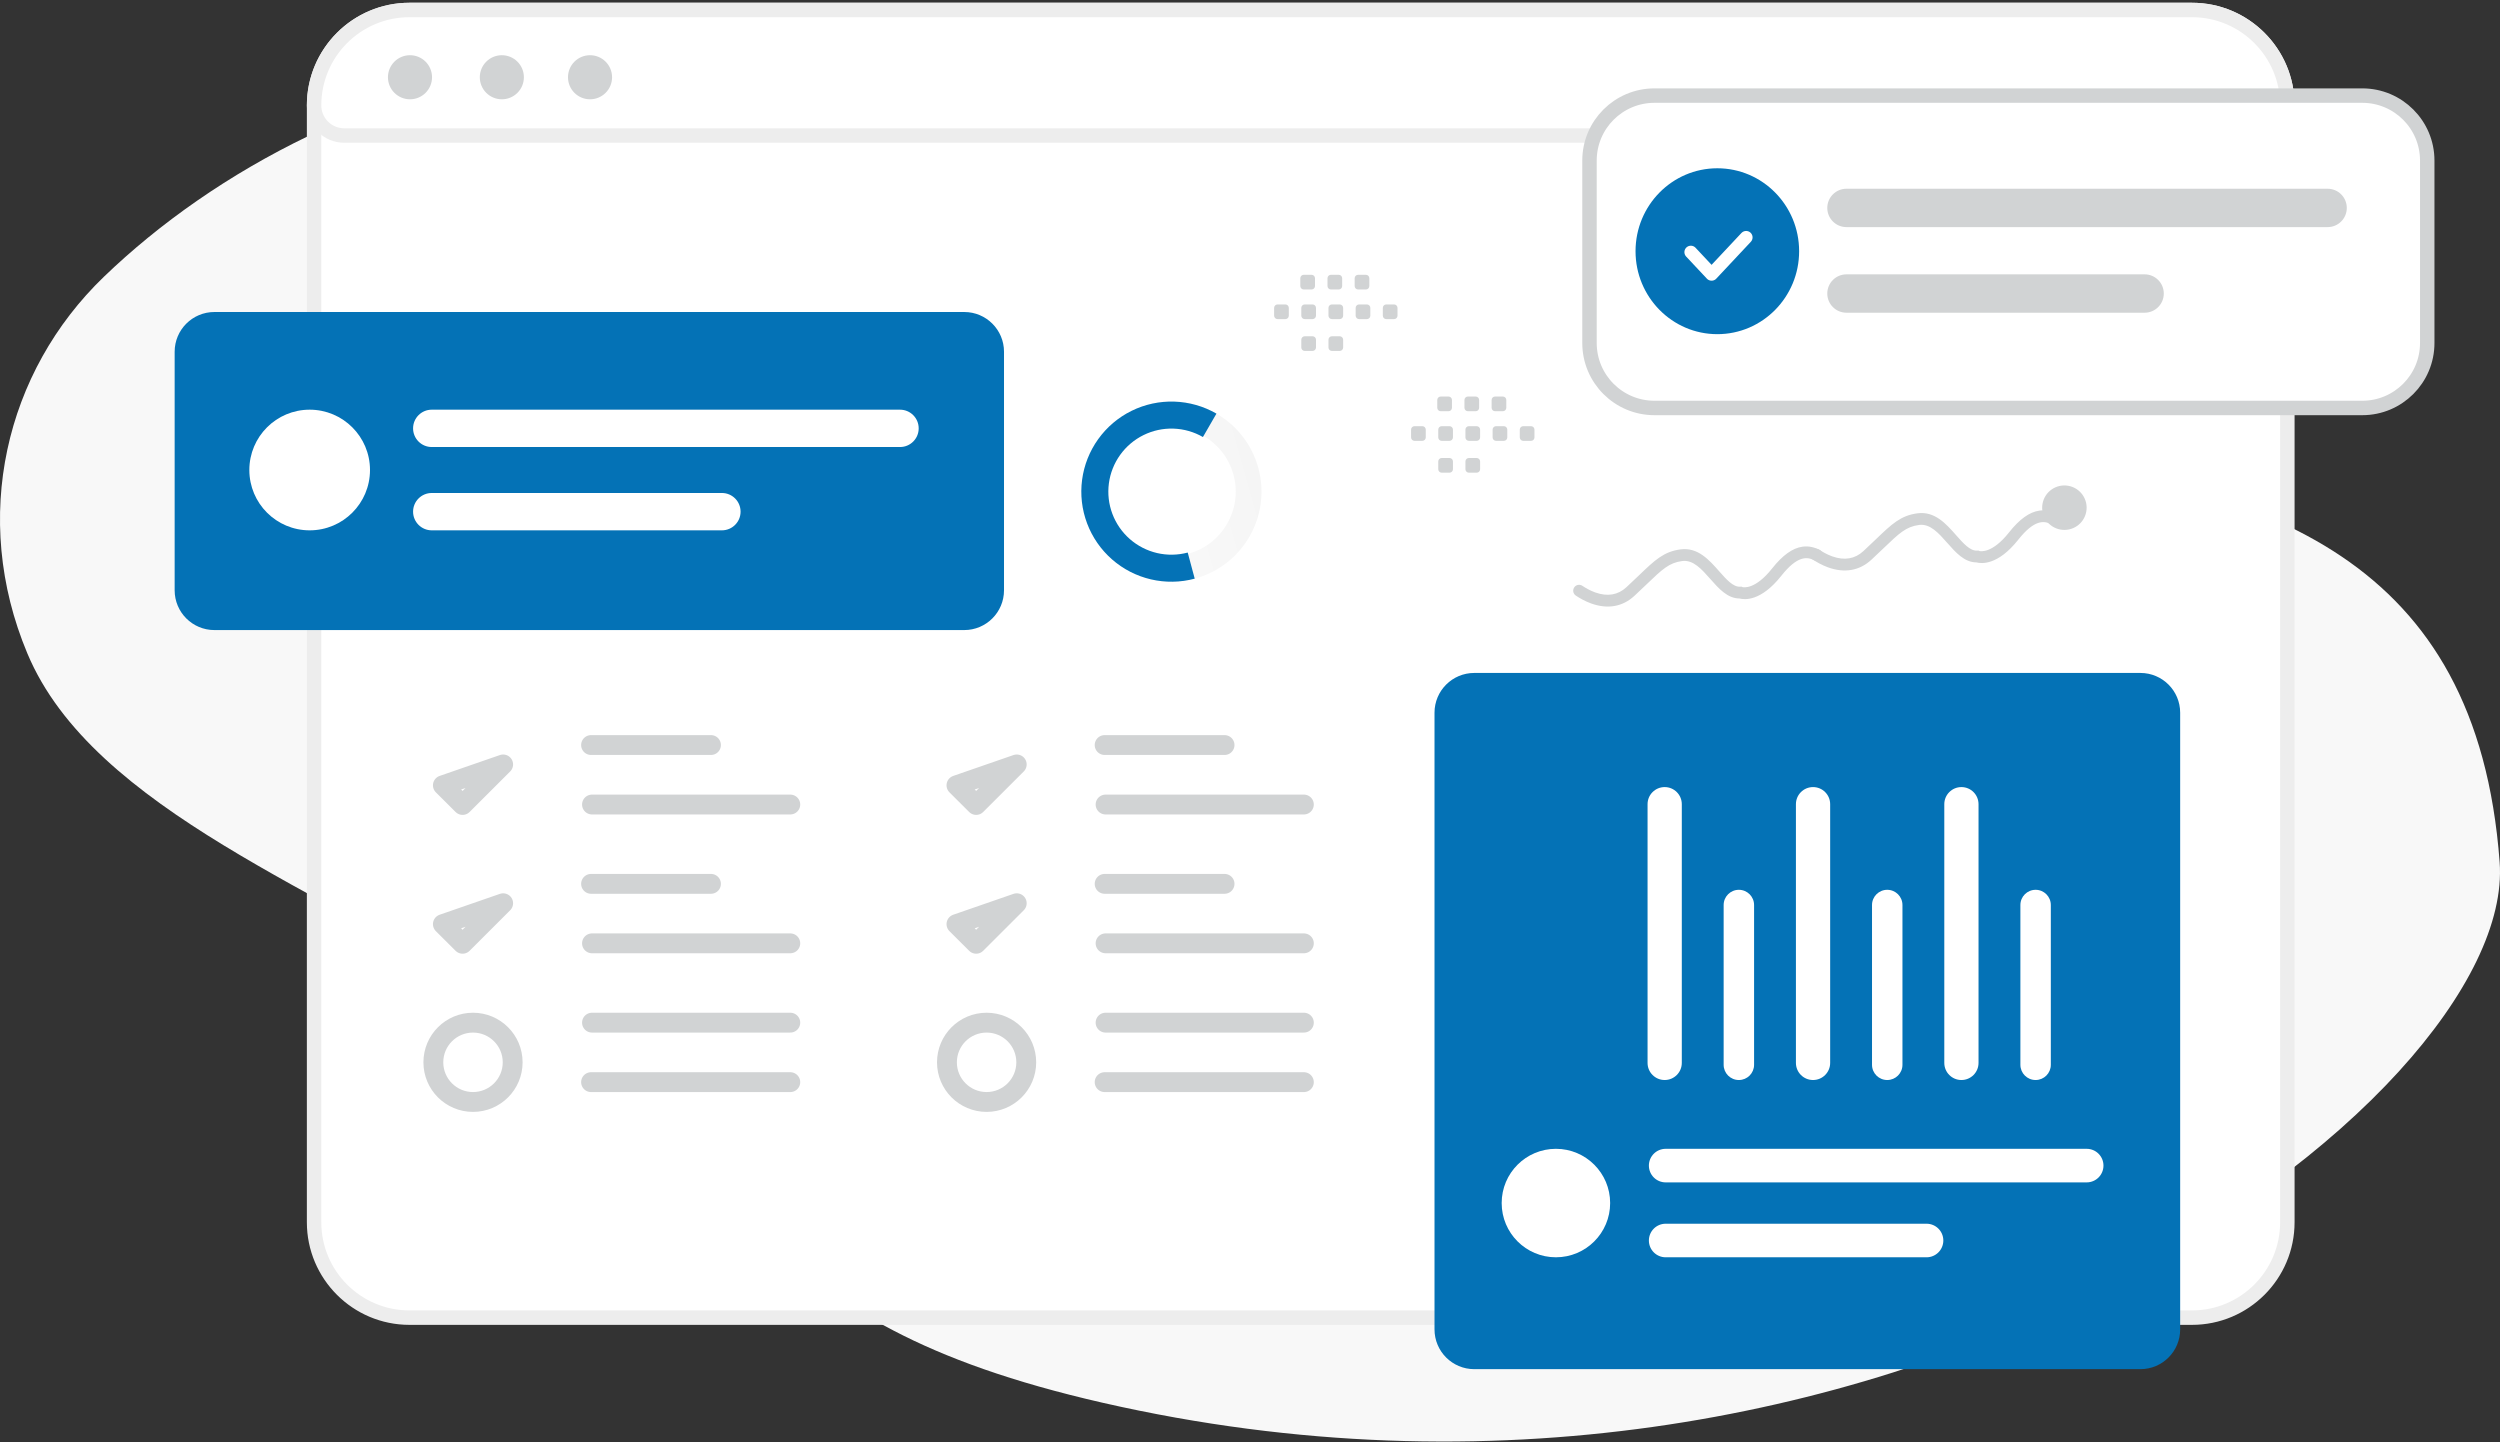 <?xml version="1.0" encoding="UTF-8"?>
<svg xmlns="http://www.w3.org/2000/svg" width="501" height="289" viewBox="0 0 501 289" fill="none">
  <rect x="0" y="0" width="501" height="289" fill="#333333" stroke="none"/>
  <path d="M500.928 172.778C504.453 220.28 377.491 316.87 221.001 281.119C148.22 264.49 154.384 236.89 99.041 200.515C66.054 178.835 18.657 162.441 5.475 130.928C-5.914 103.727 1.07 74.491 20.813 55.474C65.216 12.707 154.855 -16.579 243.179 50.805C331.502 118.188 491.82 50.267 500.928 172.778Z" fill="#F8F8F8"></path>
  <path d="M439.261 264.056H82.068C71.507 264.056 62.942 255.492 62.942 244.931V21.125C62.942 10.565 71.507 2 82.068 2H439.261C449.822 2 458.386 10.565 458.386 21.125V244.931C458.386 255.492 449.822 264.056 439.261 264.056Z" fill="white" stroke="#EDEDED" stroke-width="2.894"></path>
  <path d="M458.386 21.125C458.386 22.725 457.75 24.26 456.619 25.391C455.487 26.522 453.953 27.158 452.353 27.158H68.976C67.376 27.158 65.841 26.522 64.71 25.391C63.578 24.26 62.943 22.725 62.942 21.125C62.942 10.565 71.507 2 82.068 2H439.261C449.822 2 458.386 10.565 458.386 21.125Z" fill="white" stroke="#EDEDED" stroke-width="2.894"></path>
  <path d="M82.106 19.899C82.691 19.907 83.271 19.798 83.814 19.579C84.356 19.36 84.85 19.036 85.266 18.625C85.682 18.214 86.013 17.725 86.238 17.185C86.464 16.645 86.58 16.066 86.58 15.481C86.58 14.896 86.464 14.317 86.238 13.778C86.013 13.238 85.682 12.748 85.266 12.338C84.85 11.927 84.356 11.602 83.814 11.384C83.271 11.165 82.691 11.056 82.106 11.064C80.944 11.079 79.835 11.551 79.018 12.377C78.202 13.204 77.744 14.319 77.744 15.481C77.744 16.643 78.202 17.759 79.018 18.585C79.835 19.412 80.944 19.884 82.106 19.899ZM100.513 19.899C101.098 19.907 101.679 19.798 102.221 19.579C102.764 19.36 103.257 19.036 103.674 18.625C104.09 18.214 104.42 17.725 104.646 17.185C104.872 16.645 104.988 16.066 104.988 15.481C104.988 14.896 104.872 14.317 104.646 13.778C104.42 13.238 104.09 12.748 103.674 12.338C103.257 11.927 102.764 11.602 102.221 11.384C101.679 11.165 101.098 11.056 100.513 11.064C99.351 11.079 98.242 11.551 97.426 12.377C96.609 13.204 96.152 14.319 96.152 15.481C96.152 16.643 96.609 17.759 97.426 18.585C98.242 19.412 99.351 19.884 100.513 19.899ZM118.185 19.899C118.77 19.907 119.35 19.798 119.893 19.579C120.436 19.36 120.929 19.036 121.345 18.625C121.762 18.214 122.092 17.725 122.318 17.185C122.543 16.645 122.66 16.066 122.66 15.481C122.66 14.896 122.543 14.317 122.318 13.778C122.092 13.238 121.762 12.748 121.345 12.338C120.929 11.927 120.436 11.602 119.893 11.384C119.35 11.165 118.77 11.056 118.185 11.064C117.023 11.079 115.914 11.551 115.098 12.377C114.281 13.204 113.824 14.319 113.824 15.481C113.824 16.643 114.281 17.759 115.098 18.585C115.914 19.412 117.023 19.884 118.185 19.899Z" fill="#D1D3D4"></path>
  <path d="M193.236 62.526H42.967C38.567 62.526 35 66.093 35 70.493V118.297C35 122.698 38.567 126.265 42.967 126.265H193.236C197.636 126.265 201.203 122.698 201.203 118.297V70.493C201.203 66.093 197.636 62.526 193.236 62.526Z" fill="#0472B6"></path>
  <path d="M180.363 82.1H86.525C84.458 82.1 82.782 83.775 82.782 85.842C82.782 87.909 84.458 89.584 86.525 89.584H180.363C182.43 89.584 184.105 87.909 184.105 85.842C184.105 83.775 182.43 82.1 180.363 82.1Z" fill="white"></path>
  <path d="M144.67 98.795H86.525C84.458 98.795 82.782 100.47 82.782 102.537C82.782 104.603 84.458 106.279 86.525 106.279H144.67C146.737 106.279 148.412 104.603 148.412 102.537C148.412 100.47 146.737 98.795 144.67 98.795Z" fill="white"></path>
  <path d="M62.058 106.28C68.735 106.28 74.148 100.867 74.148 94.19C74.148 87.513 68.735 82.1 62.058 82.1C55.381 82.1 49.968 87.513 49.968 94.19C49.968 100.867 55.381 106.28 62.058 106.28Z" fill="white"></path>
  <path d="M428.939 134.859H295.443C291.043 134.859 287.476 138.426 287.476 142.826V266.412C287.476 270.812 291.043 274.379 295.443 274.379H428.939C433.339 274.379 436.906 270.812 436.906 266.412V142.826C436.906 138.426 433.339 134.859 428.939 134.859Z" fill="#0472B6"></path>
  <path d="M418.169 230.222H333.801C331.943 230.222 330.437 231.728 330.437 233.586C330.437 235.445 331.943 236.951 333.801 236.951H418.169C420.028 236.951 421.534 235.445 421.534 233.586C421.534 231.728 420.028 230.222 418.169 230.222Z" fill="white"></path>
  <path d="M330.171 161.162V213.006C330.171 214.9 331.707 216.436 333.601 216.436H333.602C335.497 216.436 337.033 214.9 337.033 213.006V161.162C337.033 159.267 335.497 157.731 333.602 157.731H333.601C331.707 157.731 330.171 159.267 330.171 161.162Z" fill="white"></path>
  <path d="M359.903 161.162V213.006C359.903 214.9 361.439 216.436 363.334 216.436H363.335C365.229 216.436 366.765 214.9 366.765 213.006V161.162C366.765 159.267 365.229 157.731 363.335 157.731H363.334C361.439 157.731 359.903 159.267 359.903 161.162Z" fill="white"></path>
  <path d="M389.637 161.162V213.006C389.637 214.9 391.173 216.436 393.067 216.436H393.068C394.963 216.436 396.498 214.9 396.498 213.006V161.162C396.498 159.267 394.963 157.731 393.068 157.731H393.067C391.173 157.731 389.637 159.267 389.637 161.162Z" fill="white"></path>
  <path d="M386.078 245.233H333.801C331.943 245.233 330.437 246.74 330.437 248.598C330.437 250.456 331.943 251.962 333.801 251.962H386.078C387.936 251.962 389.443 250.456 389.443 248.598C389.443 246.74 387.936 245.233 386.078 245.233Z" fill="white"></path>
  <path d="M345.418 181.365V213.387C345.418 215.071 346.783 216.436 348.467 216.436H348.468C350.152 216.436 351.517 215.071 351.517 213.387V181.365C351.517 179.681 350.152 178.316 348.468 178.316H348.467C346.783 178.316 345.418 179.681 345.418 181.365Z" fill="white"></path>
  <path d="M375.152 181.365V213.387C375.152 215.071 376.518 216.436 378.202 216.436H378.202C379.886 216.436 381.252 215.071 381.252 213.387V181.365C381.252 179.681 379.886 178.316 378.202 178.316H378.202C376.518 178.316 375.152 179.681 375.152 181.365Z" fill="white"></path>
  <path d="M404.886 181.365V213.387C404.886 215.071 406.251 216.436 407.935 216.436H407.936C409.62 216.436 410.985 215.071 410.985 213.387V181.365C410.985 179.681 409.62 178.316 407.936 178.316H407.935C406.251 178.316 404.886 179.681 404.886 181.365Z" fill="white"></path>
  <path d="M311.804 251.961C317.807 251.961 322.674 247.095 322.674 241.092C322.674 235.089 317.807 230.222 311.804 230.222C305.801 230.222 300.935 235.089 300.935 241.092C300.935 247.095 305.801 251.961 311.804 251.961Z" fill="white"></path>
  <path d="M473.397 19.158H331.557C324.365 19.158 318.535 24.988 318.535 32.179V68.735C318.535 75.927 324.365 81.757 331.557 81.757H473.397C480.589 81.757 486.419 75.927 486.419 68.735V32.179C486.419 24.988 480.589 19.158 473.397 19.158Z" fill="white" stroke="#D1D3D4" stroke-width="2.894"></path>
  <path d="M466.453 37.823H370.032C367.908 37.823 366.187 39.545 366.187 41.668C366.187 43.792 367.908 45.513 370.032 45.513H466.453C468.577 45.513 470.298 43.792 470.298 41.668C470.298 39.545 468.577 37.823 466.453 37.823Z" fill="#D1D3D4"></path>
  <path d="M429.778 54.979H370.032C367.908 54.979 366.187 56.7 366.187 58.824C366.187 60.948 367.908 62.669 370.032 62.669H429.778C431.901 62.669 433.623 60.948 433.623 58.824C433.623 56.7 431.901 54.979 429.778 54.979Z" fill="#D1D3D4"></path>
  <path fill-rule="evenodd" clip-rule="evenodd" d="M344.153 66.967C335.101 66.967 327.762 59.523 327.762 50.344C327.762 41.164 335.101 33.722 344.153 33.722C353.205 33.722 360.545 41.164 360.545 50.344C360.545 59.523 353.205 66.967 344.153 66.967Z" fill="#0472B6"></path>
  <path d="M349.925 47.574L343.001 54.961L338.844 50.53" stroke="white" stroke-width="2.581" stroke-linecap="round" stroke-linejoin="round"></path>
  <path d="M318.788 120.904C317.554 120.449 316.508 119.835 315.786 119.348C315.648 119.255 315.532 119.134 315.444 118.992C315.357 118.85 315.3 118.692 315.278 118.526C315.257 118.361 315.271 118.193 315.319 118.034C315.367 117.874 315.448 117.727 315.558 117.601C315.746 117.384 316.008 117.243 316.294 117.205C316.579 117.168 316.869 117.236 317.107 117.397C317.705 117.799 318.582 118.317 319.603 118.693L319.717 118.735C322.15 119.597 324.242 119.241 325.932 117.679C326.871 116.811 327.696 116.02 328.424 115.323C331.641 112.237 333.413 110.538 336.798 110.094C340.251 109.642 342.519 112.212 344.52 114.48C345.956 116.107 347.313 117.643 348.703 117.577L349.007 117.562L349.19 117.655C349.426 117.715 351.765 118.171 355.123 113.929C357.226 111.271 359.217 109.84 361.21 109.558C362.537 109.369 363.668 109.704 364.641 110.2C364.789 110.275 364.919 110.38 365.024 110.508C365.128 110.637 365.204 110.786 365.247 110.947C365.29 111.107 365.298 111.274 365.271 111.438C365.244 111.601 365.183 111.757 365.091 111.896C364.932 112.136 364.69 112.31 364.411 112.382C364.132 112.455 363.835 112.421 363.579 112.288C362.141 111.535 360.172 111.348 356.972 115.391C352.884 120.556 349.596 120.205 348.594 119.936C346.189 119.93 344.444 117.952 342.754 116.038C340.986 114.035 339.316 112.142 337.106 112.432C334.488 112.775 333.099 114.106 330.057 117.023C329.223 117.827 328.383 118.622 327.534 119.409C325.164 121.599 322.165 122.125 318.86 120.931C318.836 120.92 318.812 120.912 318.788 120.904Z" fill="#D1D3D4"></path>
  <path d="M366.271 113.673C365.037 113.218 363.991 112.605 363.27 112.117C363.132 112.024 363.015 111.903 362.928 111.761C362.84 111.619 362.784 111.461 362.762 111.295C362.74 111.13 362.754 110.963 362.802 110.803C362.85 110.644 362.932 110.496 363.041 110.371C363.23 110.153 363.491 110.012 363.777 109.974C364.062 109.937 364.352 110.004 364.591 110.165C365.188 110.568 366.065 111.086 367.086 111.462L367.201 111.504C369.634 112.366 371.725 112.011 373.416 110.448C374.355 109.58 375.179 108.789 375.907 108.092C379.124 105.007 380.897 103.307 384.282 102.864C387.735 102.412 390.002 104.981 392.003 107.249C393.439 108.876 394.797 110.413 396.186 110.346L396.49 110.332L396.673 110.424C396.91 110.484 399.249 110.94 402.606 106.699C404.71 104.04 406.701 102.61 408.693 102.327C410.02 102.139 411.151 102.474 412.124 102.969C412.272 103.044 412.403 103.149 412.507 103.278C412.612 103.406 412.688 103.556 412.73 103.716C412.773 103.876 412.781 104.044 412.754 104.207C412.728 104.371 412.666 104.527 412.575 104.665C412.416 104.906 412.173 105.079 411.894 105.152C411.615 105.224 411.319 105.191 411.063 105.058C409.625 104.305 407.656 104.117 404.455 108.161C400.367 113.325 397.079 112.974 396.077 112.705C393.672 112.699 391.928 110.722 390.238 108.807C388.47 106.804 386.799 104.911 384.59 105.2C381.972 105.543 380.583 106.875 377.54 109.793C376.707 110.596 375.866 111.391 375.017 112.179C372.647 114.368 369.649 114.894 366.344 113.7C366.319 113.69 366.295 113.682 366.271 113.673Z" fill="#D1D3D4"></path>
  <path d="M158.374 204.939H118.636M100.832 153.193L92.702 161.315L88.752 157.377L100.832 153.193ZM118.449 149.306H142.478H118.449ZM118.636 161.227H158.374H118.636ZM100.832 181.01L92.702 189.132L88.752 185.194L100.832 181.01ZM118.449 177.123H142.478H118.449ZM118.636 189.044H158.374H118.636ZM158.374 216.861H118.449H158.374Z" stroke="#D1D3D4" stroke-width="3.979" stroke-linecap="round" stroke-linejoin="round"></path>
  <path d="M94.79 220.835C99.18 220.835 102.739 217.277 102.739 212.888C102.739 208.498 99.18 204.94 94.79 204.94C90.401 204.94 86.843 208.498 86.843 212.888C86.843 217.277 90.401 220.835 94.79 220.835Z" stroke="#D1D3D4" stroke-width="3.979" stroke-linecap="round" stroke-linejoin="round"></path>
  <path d="M261.296 204.939H221.557M203.754 153.193L195.624 161.315L191.674 157.377L203.754 153.193ZM221.37 149.306H245.4H221.37ZM221.557 161.227H261.296H221.557ZM203.754 181.01L195.624 189.132L191.674 185.194L203.754 181.01ZM221.37 177.123H245.4H221.37ZM221.557 189.044H261.296H221.557ZM261.295 216.861H221.37H261.295Z" stroke="#D1D3D4" stroke-width="3.979" stroke-linecap="round" stroke-linejoin="round"></path>
  <path d="M197.714 220.835C202.104 220.835 205.662 217.277 205.662 212.888C205.662 208.498 202.104 204.94 197.714 204.94C193.325 204.94 189.767 208.498 189.767 212.888C189.767 217.277 193.325 220.835 197.714 220.835Z" stroke="#D1D3D4" stroke-width="3.979" stroke-linecap="round" stroke-linejoin="round"></path>
  <path d="M412.899 106.122C415.32 106.568 417.643 104.966 418.088 102.546C418.534 100.125 416.932 97.802 414.512 97.357C412.091 96.912 409.768 98.513 409.323 100.934C408.878 103.354 410.479 105.677 412.899 106.122Z" fill="#D1D3D4"></path>
  <path fill-rule="evenodd" clip-rule="evenodd" d="M306.82 88.347H305.249C305.068 88.347 304.894 88.274 304.765 88.146C304.637 88.017 304.565 87.843 304.564 87.662V86.091C304.564 85.711 304.873 85.406 305.249 85.406H306.82C307.002 85.407 307.175 85.479 307.304 85.607C307.432 85.736 307.505 85.91 307.505 86.091V87.662C307.505 87.752 307.488 87.841 307.454 87.924C307.419 88.007 307.369 88.083 307.305 88.147C307.241 88.21 307.166 88.261 307.083 88.295C306.999 88.329 306.91 88.347 306.82 88.347ZM301.375 88.347H299.805C299.623 88.346 299.449 88.274 299.321 88.145C299.193 88.017 299.12 87.843 299.12 87.662V86.091C299.12 85.711 299.429 85.406 299.805 85.406H301.375C301.557 85.407 301.731 85.479 301.859 85.607C301.988 85.736 302.06 85.91 302.061 86.091V87.662C302.06 87.843 301.988 88.017 301.859 88.145C301.731 88.274 301.557 88.346 301.375 88.347ZM295.927 88.347H294.358C294.176 88.346 294.002 88.274 293.873 88.145C293.745 88.017 293.672 87.843 293.672 87.662V86.091C293.672 85.711 293.981 85.406 294.358 85.406H295.927C296.304 85.406 296.613 85.715 296.613 86.091V87.662C296.613 87.752 296.596 87.841 296.561 87.924C296.527 88.007 296.476 88.083 296.412 88.147C296.349 88.21 296.273 88.261 296.19 88.295C296.107 88.329 296.017 88.347 295.927 88.347ZM290.483 88.347H288.913C288.731 88.346 288.557 88.274 288.429 88.145C288.301 88.017 288.228 87.843 288.227 87.662V86.091C288.227 85.711 288.536 85.406 288.913 85.406H290.483C290.863 85.406 291.172 85.715 291.172 86.091V87.662C291.17 87.843 291.096 88.017 290.968 88.145C290.839 88.273 290.665 88.346 290.483 88.347ZM285.038 88.347H283.468C283.286 88.347 283.111 88.275 282.982 88.146C282.853 88.018 282.78 87.844 282.779 87.662V86.091C282.779 85.711 283.088 85.406 283.468 85.406H285.038C285.22 85.407 285.394 85.479 285.522 85.607C285.65 85.736 285.723 85.91 285.723 86.091V87.662C285.723 87.843 285.65 88.017 285.522 88.145C285.394 88.274 285.22 88.346 285.038 88.347ZM301.176 82.41H299.606C299.424 82.409 299.25 82.337 299.122 82.208C298.993 82.08 298.921 81.906 298.92 81.725V80.151C298.92 79.774 299.229 79.465 299.606 79.465H301.176C301.556 79.465 301.862 79.774 301.862 80.151V81.721C301.862 81.811 301.845 81.901 301.81 81.984C301.776 82.068 301.726 82.144 301.662 82.208C301.598 82.272 301.523 82.323 301.439 82.357C301.356 82.392 301.266 82.41 301.176 82.41ZM295.731 82.41H294.161C293.979 82.409 293.805 82.337 293.677 82.208C293.549 82.08 293.476 81.906 293.476 81.725V80.151C293.476 79.774 293.785 79.465 294.161 79.465H295.731C296.108 79.465 296.417 79.774 296.417 80.151V81.721C296.418 81.811 296.4 81.901 296.366 81.984C296.332 82.068 296.281 82.144 296.218 82.208C296.154 82.272 296.078 82.323 295.995 82.357C295.911 82.392 295.822 82.41 295.731 82.41ZM290.287 82.41H288.716C288.534 82.41 288.36 82.338 288.231 82.209C288.102 82.081 288.029 81.906 288.028 81.725V80.151C288.028 79.774 288.336 79.465 288.716 79.465H290.287C290.663 79.465 290.972 79.774 290.972 80.151V81.721C290.972 81.903 290.9 82.078 290.771 82.207C290.643 82.336 290.469 82.409 290.287 82.41ZM295.927 94.725H294.358C294.176 94.725 294.002 94.652 293.873 94.524C293.745 94.395 293.672 94.221 293.672 94.039V92.469C293.672 92.09 293.981 91.784 294.358 91.784H295.927C296.304 91.784 296.613 92.093 296.613 92.469V94.039C296.613 94.129 296.596 94.219 296.561 94.302C296.527 94.385 296.476 94.461 296.413 94.525C296.349 94.588 296.273 94.639 296.19 94.673C296.107 94.708 296.018 94.725 295.927 94.725ZM290.483 94.725H288.913C288.731 94.725 288.557 94.652 288.429 94.524C288.3 94.395 288.228 94.221 288.227 94.039V92.469C288.227 92.09 288.536 91.784 288.913 91.784H290.483C290.863 91.784 291.172 92.093 291.172 92.469V94.039C291.17 94.221 291.097 94.395 290.968 94.523C290.839 94.652 290.665 94.724 290.483 94.725ZM279.374 63.95H277.803C277.622 63.95 277.448 63.877 277.319 63.749C277.191 63.621 277.118 63.446 277.118 63.265V61.694C277.118 61.314 277.427 61.009 277.803 61.009H279.374C279.555 61.01 279.729 61.082 279.858 61.21C279.986 61.339 280.058 61.513 280.059 61.694V63.265C280.059 63.355 280.042 63.444 280.007 63.527C279.973 63.611 279.923 63.686 279.859 63.75C279.795 63.813 279.72 63.864 279.636 63.898C279.553 63.933 279.464 63.95 279.374 63.95ZM273.929 63.95H272.359C272.177 63.949 272.003 63.877 271.875 63.748C271.747 63.62 271.674 63.446 271.673 63.265V61.694C271.673 61.314 271.983 61.009 272.359 61.009H273.929C274.111 61.01 274.285 61.082 274.413 61.21C274.542 61.339 274.614 61.513 274.614 61.694V63.265C274.614 63.446 274.542 63.62 274.413 63.749C274.285 63.877 274.111 63.949 273.929 63.95ZM268.481 63.95H266.911C266.729 63.949 266.555 63.877 266.427 63.749C266.299 63.62 266.226 63.446 266.226 63.265V61.694C266.226 61.314 266.535 61.009 266.911 61.009H268.481C268.858 61.009 269.167 61.318 269.167 61.694V63.265C269.167 63.355 269.15 63.444 269.115 63.527C269.081 63.61 269.03 63.686 268.966 63.75C268.903 63.813 268.827 63.864 268.744 63.898C268.661 63.932 268.571 63.95 268.481 63.95ZM263.037 63.95H261.466C261.285 63.949 261.111 63.877 260.982 63.749C260.854 63.62 260.782 63.446 260.781 63.265V61.694C260.781 61.314 261.09 61.009 261.466 61.009H263.037C263.417 61.009 263.725 61.318 263.725 61.694V63.265C263.723 63.447 263.65 63.62 263.521 63.748C263.392 63.876 263.218 63.949 263.037 63.95ZM257.592 63.95H256.022C255.84 63.95 255.665 63.878 255.536 63.749C255.407 63.621 255.334 63.447 255.333 63.265V61.694C255.333 61.314 255.642 61.009 256.022 61.009H257.592C257.774 61.01 257.948 61.082 258.076 61.21C258.204 61.339 258.277 61.513 258.277 61.694V63.265C258.277 63.446 258.204 63.62 258.076 63.749C257.948 63.877 257.774 63.949 257.592 63.95ZM273.73 58.013H272.159C271.978 58.012 271.804 57.94 271.675 57.811C271.547 57.683 271.475 57.509 271.474 57.328V55.754C271.474 55.377 271.783 55.068 272.159 55.068H273.73C274.11 55.068 274.415 55.377 274.415 55.754V57.324C274.415 57.414 274.398 57.504 274.364 57.587C274.33 57.671 274.279 57.747 274.216 57.811C274.152 57.875 274.076 57.926 273.993 57.96C273.909 57.995 273.82 58.013 273.73 58.013ZM268.285 58.013H266.715C266.533 58.012 266.359 57.94 266.231 57.811C266.103 57.683 266.03 57.509 266.03 57.328V55.754C266.03 55.377 266.339 55.068 266.715 55.068H268.285C268.661 55.068 268.97 55.377 268.97 55.754V57.324C268.971 57.414 268.954 57.504 268.919 57.587C268.885 57.671 268.835 57.747 268.771 57.811C268.707 57.875 268.632 57.926 268.548 57.96C268.465 57.995 268.376 58.013 268.285 58.013ZM262.841 58.013H261.27C261.088 58.013 260.914 57.941 260.784 57.812C260.655 57.684 260.582 57.51 260.581 57.328V55.754C260.581 55.377 260.89 55.068 261.27 55.068H262.841C263.217 55.068 263.526 55.377 263.526 55.754V57.324C263.526 57.506 263.454 57.681 263.325 57.81C263.197 57.939 263.023 58.012 262.841 58.013ZM268.481 70.328H266.911C266.729 70.327 266.555 70.255 266.427 70.126C266.299 69.998 266.226 69.824 266.226 69.642V68.072C266.226 67.693 266.535 67.387 266.911 67.387H268.481C268.858 67.387 269.167 67.696 269.167 68.072V69.642C269.167 69.733 269.15 69.822 269.115 69.905C269.081 69.988 269.03 70.064 268.966 70.128C268.903 70.191 268.827 70.242 268.744 70.276C268.661 70.311 268.571 70.328 268.481 70.328ZM263.037 70.328H261.466C261.285 70.327 261.111 70.255 260.983 70.126C260.854 69.998 260.782 69.824 260.781 69.642V68.072C260.781 67.693 261.09 67.387 261.466 67.387H263.037C263.417 67.387 263.725 67.696 263.725 68.072V69.642C263.723 69.824 263.65 69.998 263.521 70.126C263.392 70.254 263.218 70.327 263.037 70.328Z" fill="#D1D3D4"></path>
  <path d="M217.311 103.198C219.892 112.828 229.791 118.543 239.421 115.963C249.051 113.382 254.766 103.484 252.186 93.853C249.606 84.223 239.707 78.508 230.076 81.088C220.446 83.669 214.731 93.568 217.311 103.198Z" fill="url(#paint0_linear)"></path>
  <path d="M222.293 101.863C224.136 108.741 231.206 112.823 238.085 110.98C244.964 109.137 249.046 102.067 247.203 95.188C245.359 88.309 238.289 84.227 231.41 86.07C224.532 87.913 220.449 94.984 222.293 101.863Z" fill="white"></path>
  <path d="M239.421 115.963C236.553 116.731 233.54 116.78 230.649 116.106C227.758 115.432 225.078 114.055 222.846 112.098C220.614 110.141 218.899 107.663 217.853 104.885C216.808 102.106 216.463 99.113 216.851 96.169C217.238 93.226 218.346 90.424 220.075 88.011C221.804 85.597 224.101 83.648 226.764 82.335C229.426 81.022 232.372 80.386 235.339 80.483C238.306 80.58 241.203 81.407 243.774 82.891L241.067 87.582C239.267 86.542 237.239 85.963 235.162 85.895C233.085 85.827 231.023 86.272 229.16 87.192C227.296 88.111 225.687 89.475 224.476 91.165C223.265 92.854 222.49 94.815 222.219 96.876C221.947 98.936 222.188 101.032 222.921 102.977C223.653 104.922 224.854 106.656 226.416 108.026C227.979 109.396 229.855 110.359 231.879 110.831C233.903 111.303 236.011 111.269 238.019 110.732L239.421 115.963Z" fill="#0472B6"></path>
  <defs>
    <linearGradient id="paint0_linear" x1="197.958" y1="109.181" x2="290.035" y2="83.357" gradientUnits="userSpaceOnUse">
      <stop stop-color="white"></stop>
      <stop offset="1" stop-color="#EEEEEE"></stop>
    </linearGradient>
  </defs>
</svg>
